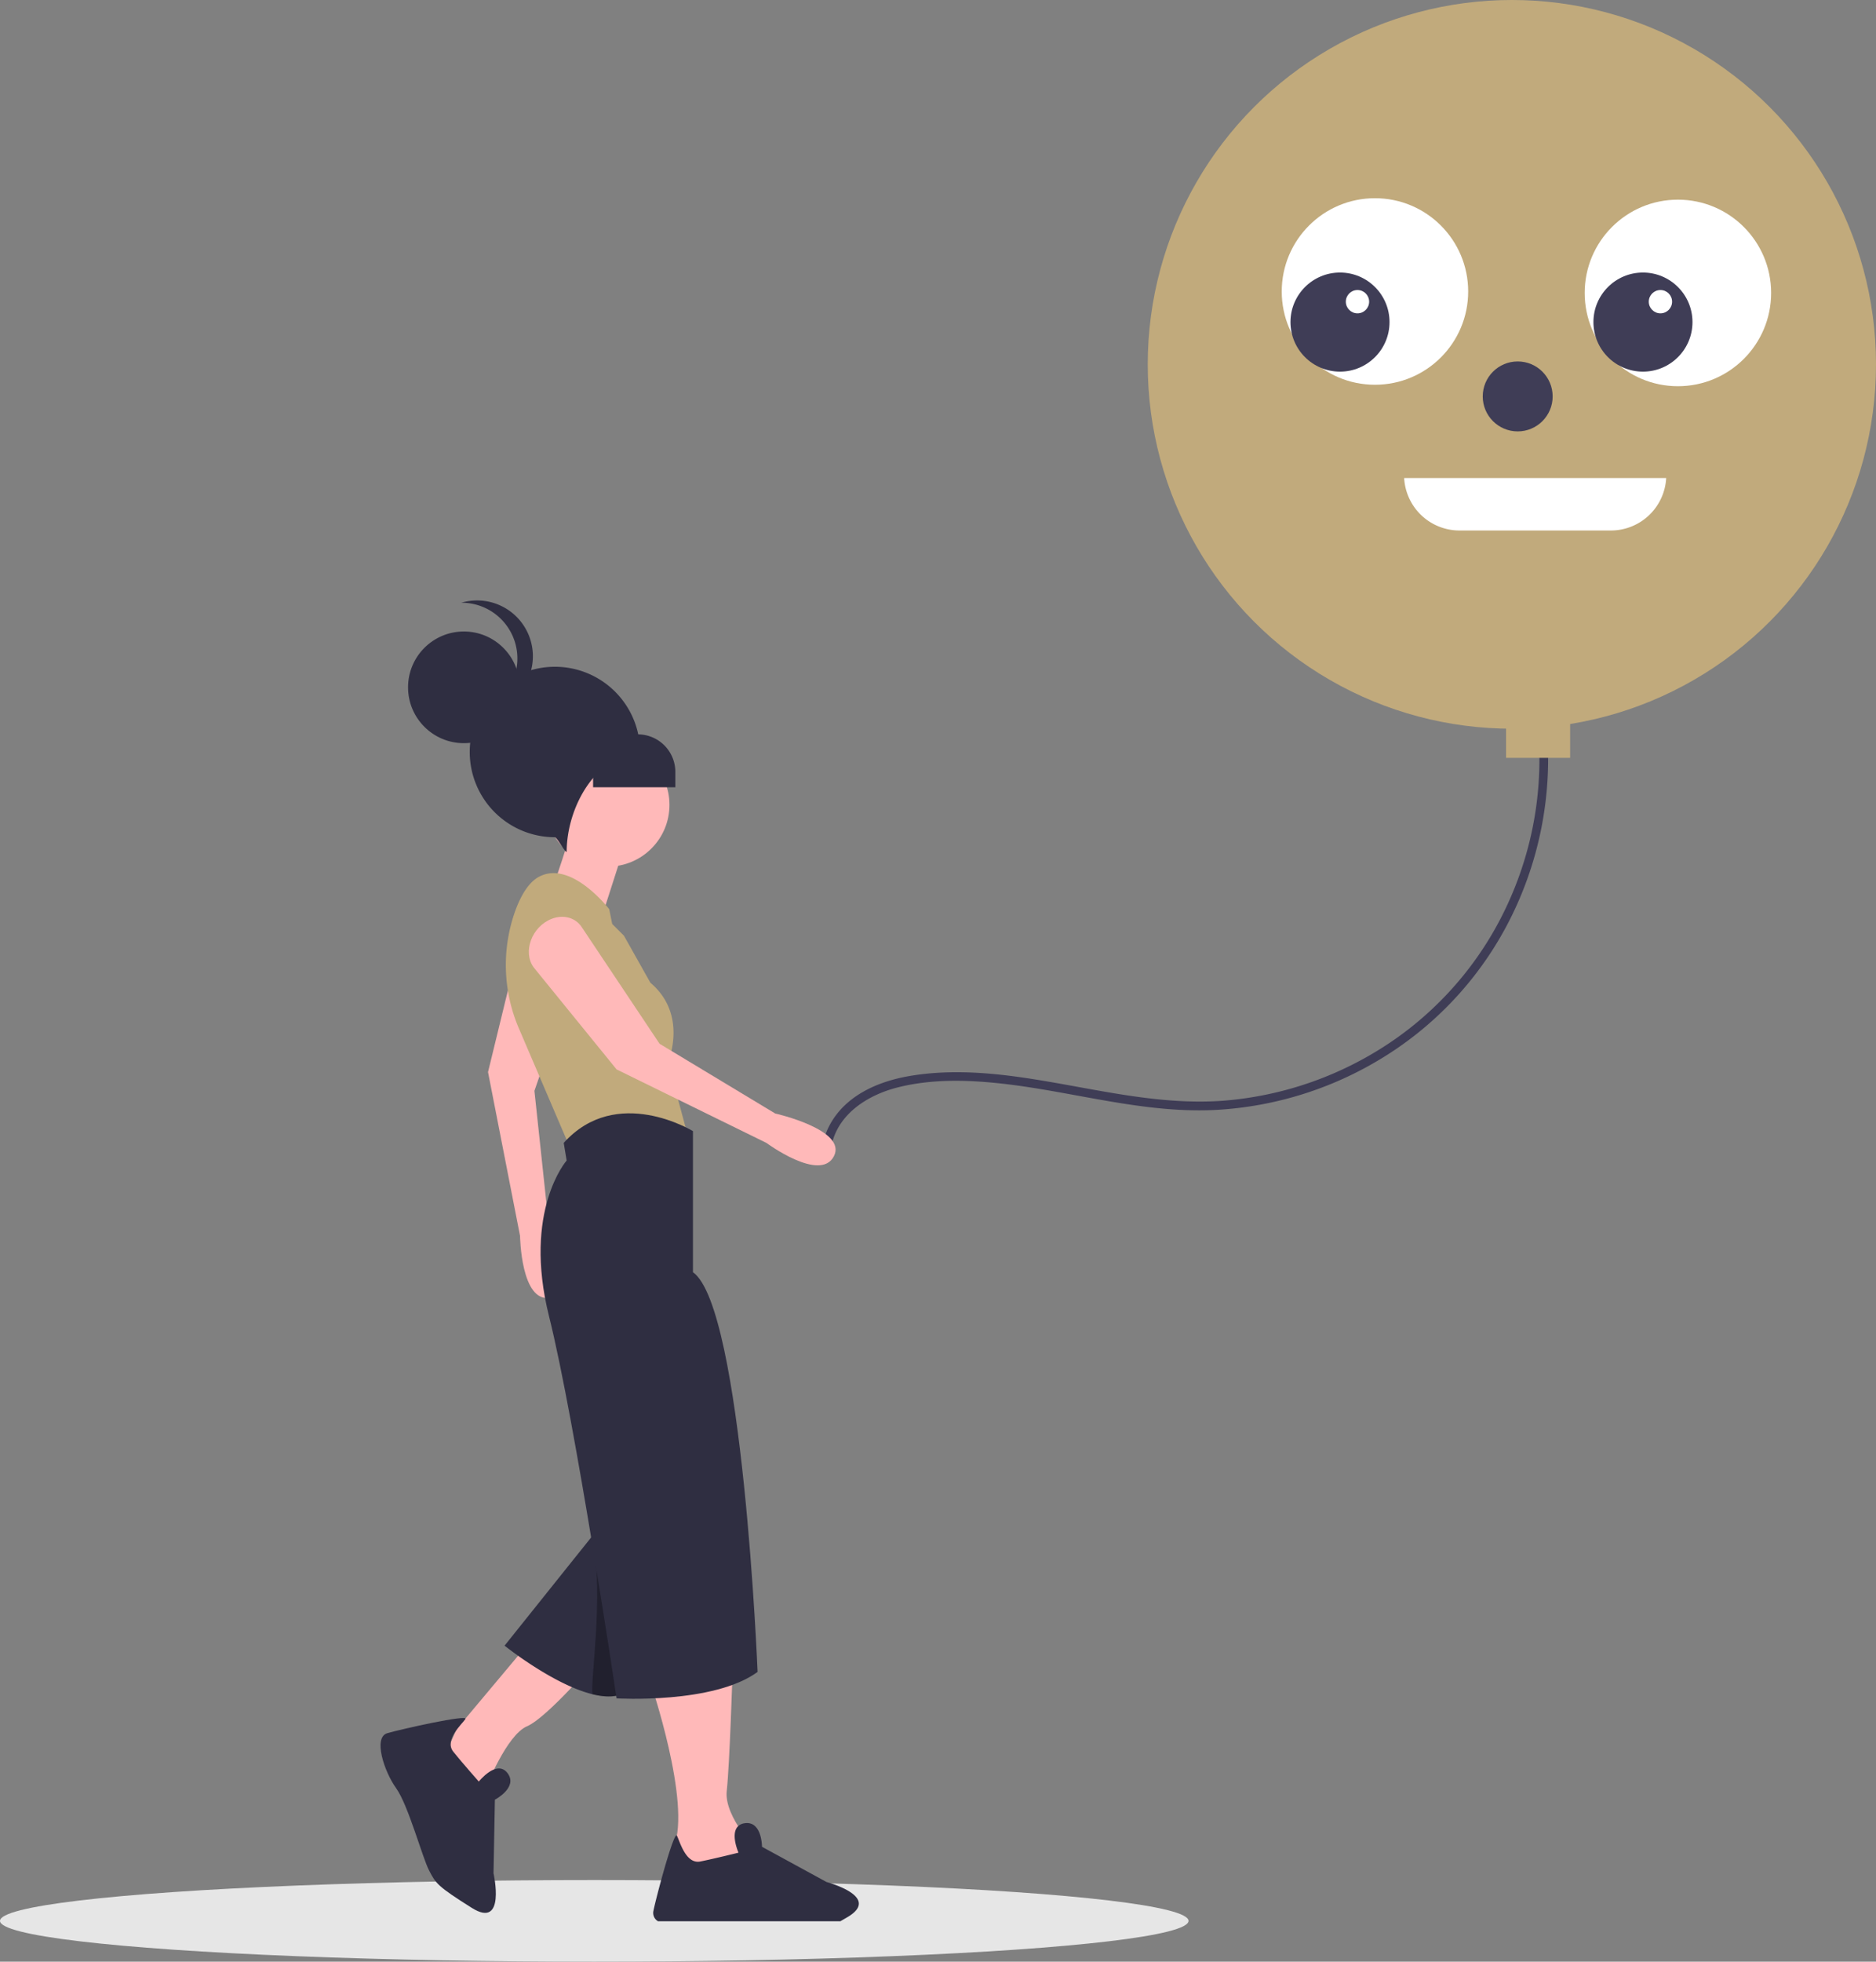 <svg xmlns="http://www.w3.org/2000/svg" data-name="Layer 1" width="644" height="673" viewBox="0 0 644 673" xmlns:xlink="http://www.w3.org/1999/xlink"><rect x="0" y="0" width="644" height="673" fill="#808080" stroke="none"/><ellipse cx="204" cy="659" rx="204" ry="14" fill="#e6e6e6"/><path d="M563.329,507.093c2.002-11.244,12.366-17.851,22.7-20.496,11.795-3.018,24.368-2.647,36.371-1.285,24.172,2.742,47.907,10.15,72.437,9.002a122.02,122.02,0,0,0,59.952-19.292,118.068,118.068,0,0,0,42.089-47.18,122.145,122.145,0,0,0,12.27-62.508c-.201-2.68-.505-5.348-.882-8.008-.269-1.904-3.16-1.094-2.893.798a118.187,118.187,0,0,1-8.722,63.084,115.317,115.317,0,0,1-39.737,48.788,119.323,119.323,0,0,1-59.096,21.14c-24.217,1.768-47.747-5.192-71.545-8.345-12.019-1.592-24.278-2.186-36.278-.098-10.63,1.849-21.535,6.603-26.992,16.451a23.168,23.168,0,0,0-2.566,7.153c-.336,1.888,2.554,2.698,2.893.798Z" transform="translate(-278 -113.5)" fill="#3f3d56"/><circle cx="519" cy="125" r="125" fill="#c1aa7c"/><circle cx="472" cy="100" r="32" fill="#fff"/><path d="M760.026,277.5A19.024,19.024,0,0,0,779,295.5h52a19.024,19.024,0,0,0,18.974-18Z" transform="translate(-278 -113.5)" fill="#fff"/><circle cx="460" cy="110.5" r="17" fill="#3f3d56"/><circle cx="466" cy="103.5" r="4" fill="#fff"/><circle cx="576" cy="100.5" r="32" fill="#fff"/><circle cx="564" cy="110.5" r="17" fill="#3f3d56"/><circle cx="570" cy="103.5" r="4" fill="#fff"/><circle cx="521" cy="136" r="12" fill="#3f3d56"/><rect x="517" y="243" width="22" height="17" fill="#c1aa7c"/><path d="M501.262,690.619s14.116,41.341,8.066,56.465l18.15,16.133,11.091-14.116s-12.1-12.1-11.091-21.175,2.017-41.341,2.017-41.341Z" transform="translate(-278 -113.5)" fill="#ffb9b9"/><path d="M568.813,771.279c-.824.482-1.611.938-2.333,1.357H503.895a3.303,3.303,0,0,1-1.623-3.373c.292-1.496,1.04-4.54,1.966-8.04,2.194-8.281,5.415-19.124,6.113-17.97a.012.012,0,0,1,.013.013c.977,1.801,2.993,9.866,8.04,8.864,5.047-1.015,13.113-3.031,13.113-3.031s-2.879-6.468-.127-9.08a3.857,3.857,0,0,1,2.143-1.002c6.049-1.002,6.049,8.066,6.049,8.066L561.762,759.18a36.842,36.842,0,0,1,5.58,2.042C571.844,763.327,576.295,766.929,568.813,771.279Z" transform="translate(-278 -113.5)" fill="#2f2e41"/><path d="M460.929,675.494l-26.216,31.258-7.058,16.133,9.075,7.058,8.066-3.025s7.058-18.15,14.116-21.175,24.199-23.191,24.199-23.191Z" transform="translate(-278 -113.5)" fill="#ffb9b9"/><path d="M515.882,651.507,502.512,676.291l-9.579,17.746c-3.065,1.825-7.149,1.795-11.545.716a44.217,44.217,0,0,1-6.01-2.007c-11.999-4.91-24.169-14.661-24.169-14.661l23.03-28.777,7.522-9.387,1.785-2.238,8.601,3.68,15.175,6.483Z" transform="translate(-278 -113.5)" fill="#2f2e41"/><path d="M456.211,437.492l-10.68,43.81,10.993,56.205s.271,22.976,10.345,21.232-.483-24.916-.483-24.916l-4.928-46.085,15.755-45.53c1.276-3.688-.335-7.647-4.032-9.905l0,0C466.943,428.493,458.078,431.203,456.211,437.492Z" transform="translate(-278 -113.5)" fill="#ffb9b9"/><path d="M493.699,399.721l-9.075,28.233-17.141-9.075s7.058-20.166,7.058-23.191S493.699,399.721,493.699,399.721Z" transform="translate(-278 -113.5)" fill="#ffb9b9"/><circle cx="208.641" cy="276.138" r="21.175" fill="#ffb9b9"/><path d="M492.187,434.508l-4.033-4.033-1.008-5.042s-13.108-17.141-24.199-11.091c-3.466,1.891-6.046,6.243-7.955,11.334a55.057,55.057,0,0,0,1.266,40.953l17.78,41.487,40.332-4.033-7.058-26.216s7.058-16.133-6.05-27.224Z" transform="translate(-278 -113.5)" fill="#c1aa7c"/><path d="M515.882,651.507,502.512,676.291l-9.579,17.746c-3.065,1.825-7.149,1.795-11.545.716-.766-5.102,3.811-32.064.212-54.045l.161-.787,1.785-2.238,8.601,3.68,15.175,6.483Z" transform="translate(-278 -113.5)" opacity="0.3"/><path d="M515.882,501.561s-26.216-16.133-44.366,4.033l1.008,6.05s-15.125,17.141-6.05,53.441,23.191,131.081,23.191,131.081,33.274,2.017,48.399-9.075c0,0-5.042-125.031-22.183-137.13Z" transform="translate(-278 -113.5)" fill="#2f2e41"/><path d="M461.216,445.401l28.45,34.985L541.09,505.594s18.469,13.669,23.168,4.589-20.143-14.672-20.143-14.672L504.42,471.586l-26.754-40.068c-2.167-3.246-6.296-4.354-10.328-2.773h0C460.532,431.412,457.334,440.114,461.216,445.401Z" transform="translate(-278 -113.5)" fill="#ffb9b9"/><path d="M442.367,724.703s6.181-7.773,9.873-2.875-4.354,9.095-4.354,9.095l-.468,25.264s4.391,19.317-7.463,11.854-12.32-8.357-14.652-12.827-7.15-22.427-11.308-28.219-7.967-17.452-3.03-18.89,27.945-6.557,26.799-4.851-7.366,7.224-4.14,11.227S442.367,724.703,442.367,724.703Z" transform="translate(-278 -113.5)" fill="#2f2e41"/><path d="M497.731,371.565c0-.026.002-.051.002-.077a29.241,29.241,0,1,0-29.241,29.241c.679,0,3.366,5.087,4.033,5.042C472.565,390.336,482.549,372.602,497.731,371.565Z" transform="translate(-278 -113.5)" fill="#2f2e41"/><circle cx="159.234" cy="235.806" r="19.158" fill="#2f2e41"/><path d="M436.355,320.285a19.131,19.131,0,0,1,5.466,37.501,19.144,19.144,0,1,0-5.466-37.501Z" transform="translate(-278 -113.5)" fill="#2f2e41"/><path d="M203.6,251.939H218.948a12.884,12.884,0,0,1,12.884,12.884v5.265a0,0,0,0,1,0,0H203.6a0,0,0,0,1,0,0V251.939A0,0,0,0,1,203.6,251.939Z" fill="#2f2e41"/></svg>